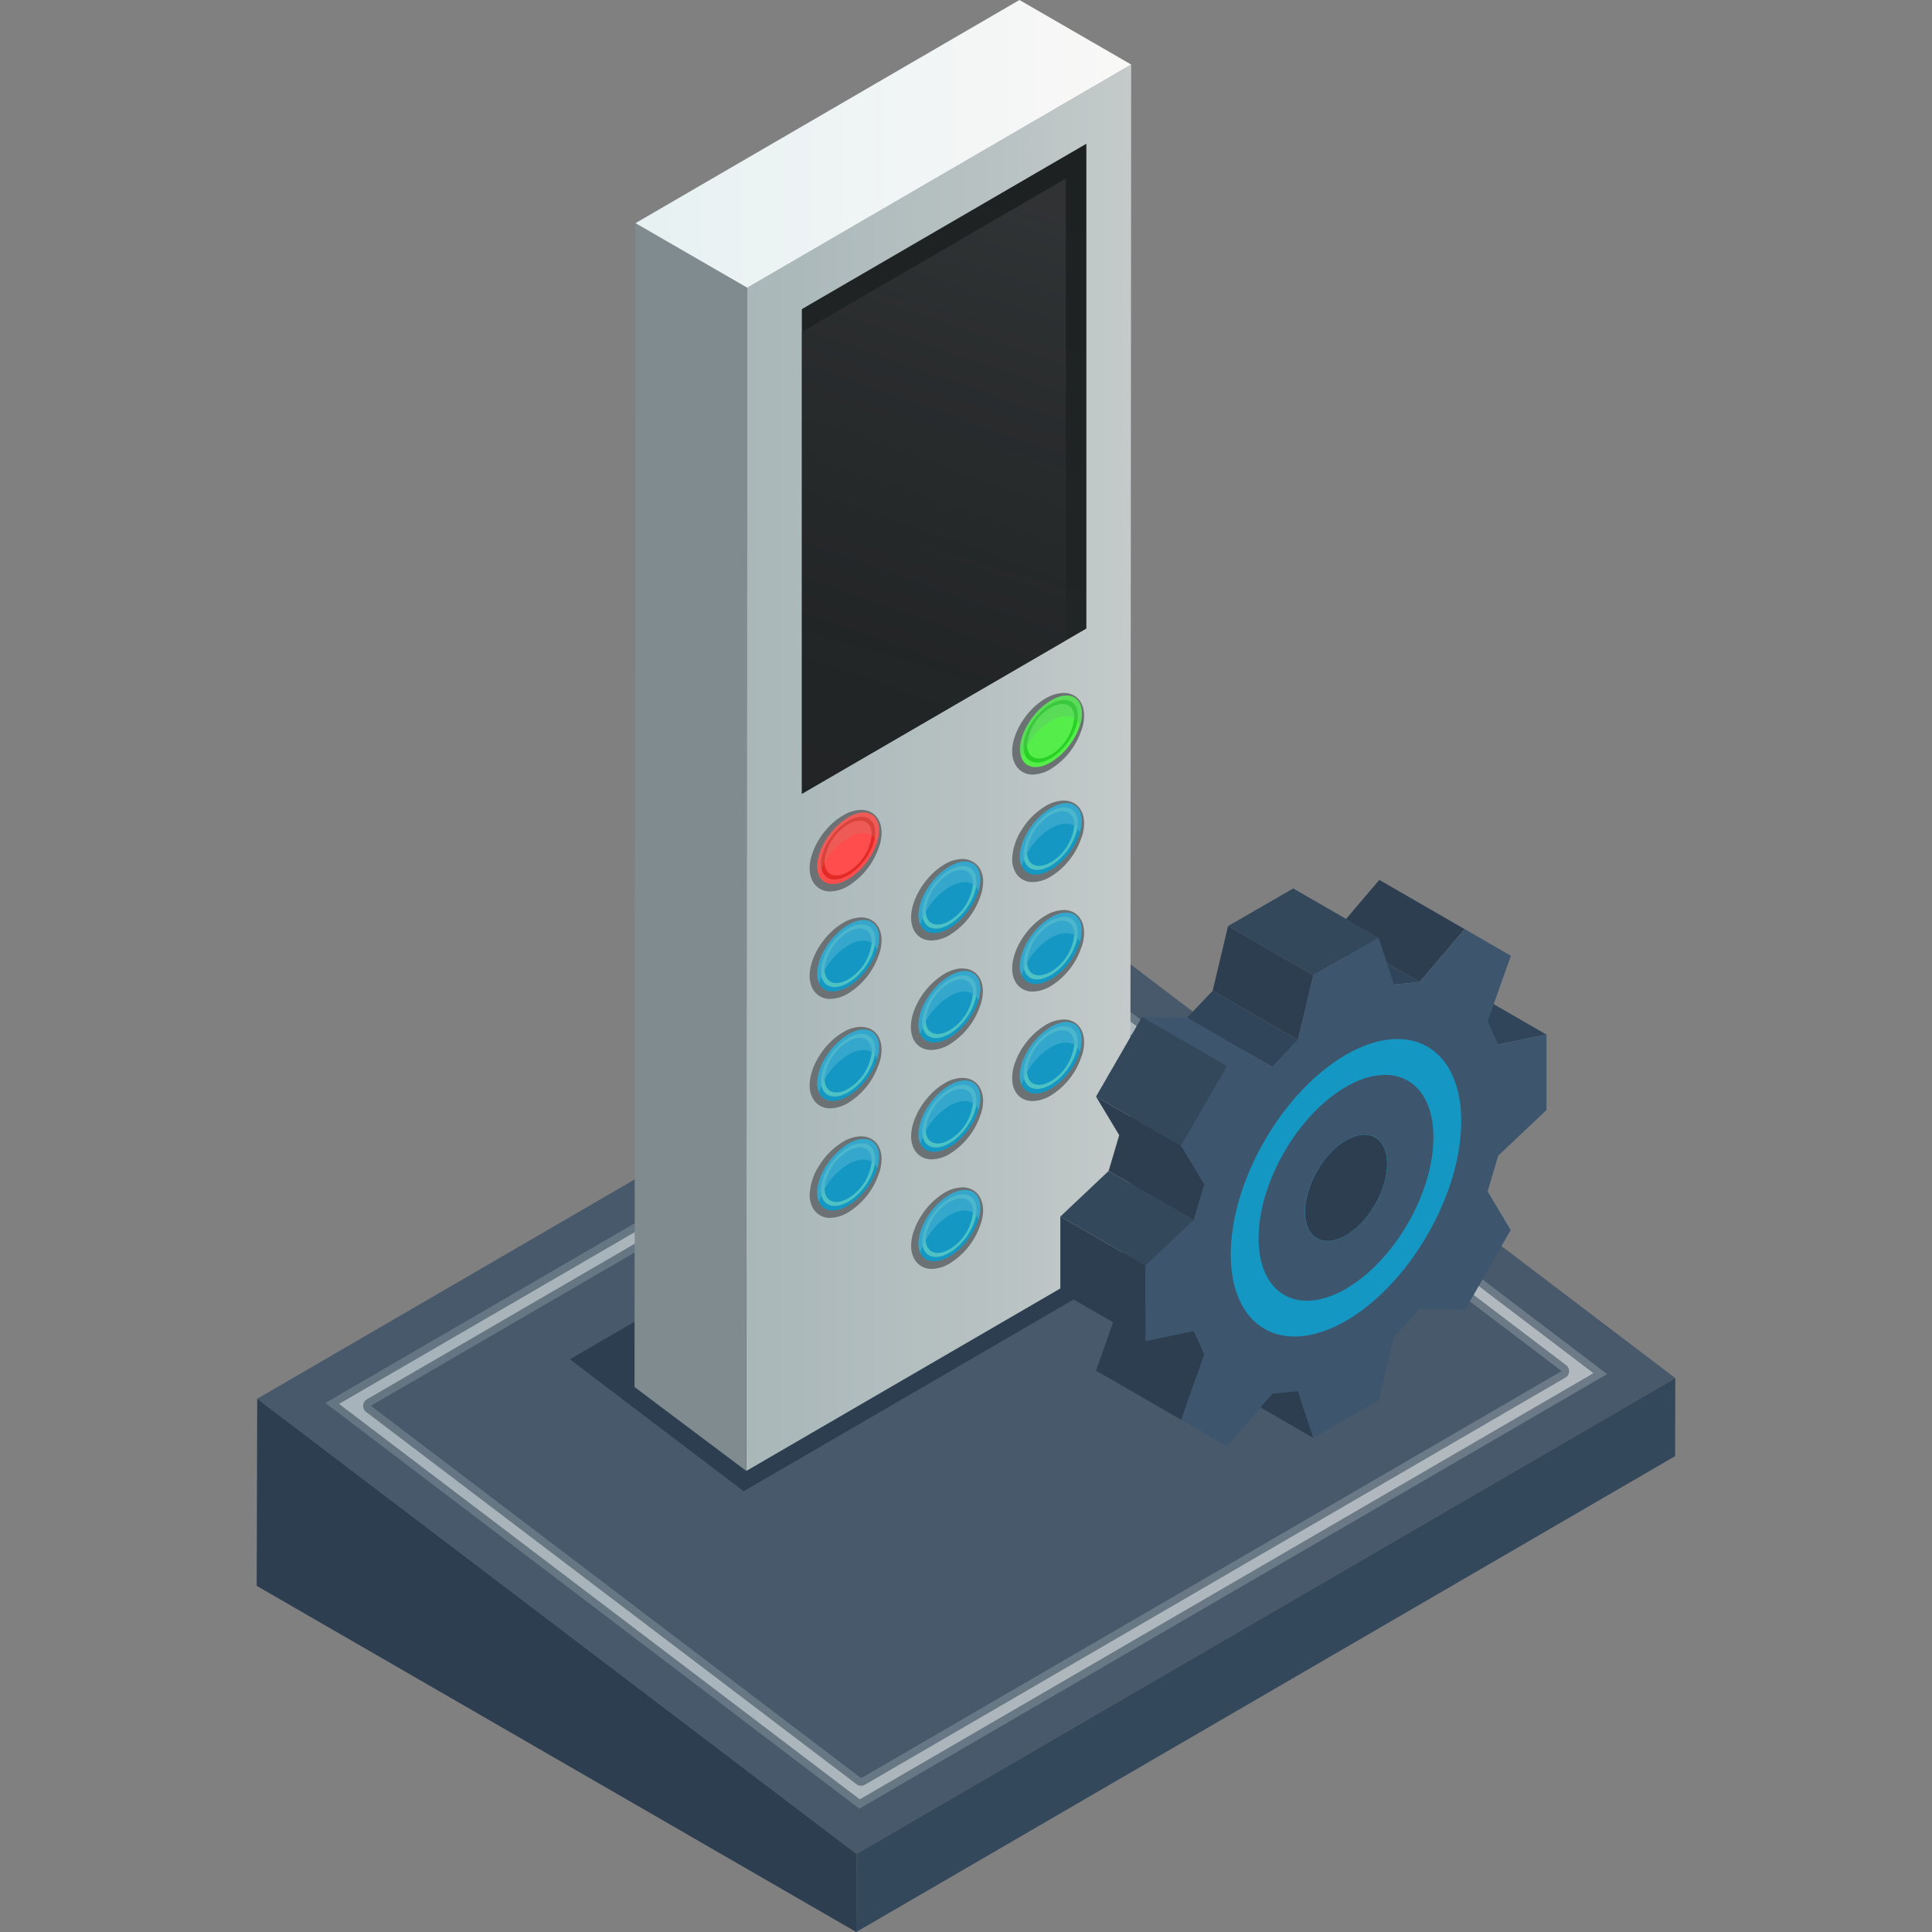 <svg xmlns="http://www.w3.org/2000/svg" xmlns:xlink="http://www.w3.org/1999/xlink" viewBox="0 0 300 300"><rect x="0" y="0" width="300" height="300" fill="#808080" stroke="none"/><defs><style>.cls-1{isolation:isolate;}.cls-2{fill:#47596b;}.cls-24,.cls-3{fill:#34485c;}.cls-23,.cls-4{fill:#2c3e50;}.cls-18,.cls-21,.cls-5{opacity:0.3;}.cls-5{fill:url(#linear-gradient);}.cls-11,.cls-6{opacity:0.5;}.cls-6{fill:url(#linear-gradient-2);}.cls-7{fill:url(#linear-gradient-3);}.cls-8{fill:#808b90;}.cls-9{fill:url(#linear-gradient-4);}.cls-10{fill:url(#linear-gradient-5);}.cls-11,.cls-18,.cls-21{mix-blend-mode:screen;}.cls-11{fill:url(#linear-gradient-6);}.cls-12{fill:#6c7273;}.cls-13,.cls-26{fill:#1498c3;}.cls-14{fill:#4ec1c4;}.cls-15{fill:#4ab0d1;opacity:0.63;}.cls-16{fill:#ff4d4d;}.cls-17{fill:#e22a26;}.cls-18{fill:#c67b70;}.cls-19{fill:#54ed4a;}.cls-20{fill:#29d025;}.cls-21{fill:#67b479;}.cls-22{fill:#304559;}.cls-22,.cls-23,.cls-24,.cls-25,.cls-26{fill-rule:evenodd;}.cls-25{fill:#3d566e;}</style><linearGradient id="linear-gradient" x1="50.53" y1="215.6" x2="249.55" y2="215.6" gradientUnits="userSpaceOnUse"><stop offset="0" stop-color="#a9b7b8"/><stop offset="0.6" stop-color="#b7c1c2"/><stop offset="1" stop-color="#c4caca"/></linearGradient><linearGradient id="linear-gradient-2" x1="52.65" y1="215.6" x2="247.43" y2="215.6" gradientUnits="userSpaceOnUse"><stop offset="0" stop-color="#e7f1f2"/><stop offset="1" stop-color="#f9f8f7"/></linearGradient><linearGradient id="linear-gradient-3" x1="115.88" y1="119.21" x2="175.65" y2="119.21" xlink:href="#linear-gradient"/><linearGradient id="linear-gradient-4" x1="98.68" y1="22.33" x2="175.65" y2="22.33" xlink:href="#linear-gradient-2"/><linearGradient id="linear-gradient-5" x1="160.77" y1="24.89" x2="132.67" y2="119.88" gradientUnits="userSpaceOnUse"><stop offset="0" stop-color="#1e2121"/><stop offset="0.9" stop-color="#232627"/><stop offset="1" stop-color="#242728"/></linearGradient><linearGradient id="linear-gradient-6" x1="126.13" y1="128.98" x2="159.91" y2="33.26" gradientUnits="userSpaceOnUse"><stop offset="0" stop-color="#1e2121"/><stop offset="0.31" stop-color="#232627"/><stop offset="0.72" stop-color="#333638"/><stop offset="1" stop-color="#414447"/></linearGradient></defs><title>Icons Business Operations</title><g class="cls-1"><g id="Layer_1" data-name="Layer 1"><g id="_13" data-name="13"><g class="cls-1"><polygon class="cls-2" points="39.94 217.2 167.09 143.31 260.14 213.99 132.99 287.88 39.94 217.2"/><polygon class="cls-3" points="132.99 287.88 260.14 213.99 260.11 226.11 132.96 300 132.99 287.88"/><polygon class="cls-4" points="39.94 217.2 132.99 287.88 132.96 300 39.86 246.25 39.94 217.2"/></g><path class="cls-5" d="M166.65,150.38,50.53,217.85l82.9,63,116.12-67.48ZM57.59,218.29l108.77-63.21,76.13,57.82L133.72,276.11Z"/><path class="cls-6" d="M52.65,218l113.92-66.19,80.86,61.42L133.51,279.4Zm113.71-64.07a1.26,1.26,0,0,0-.59.15L57,217.27a1.19,1.19,0,0,0-.12,2L133,277.05a1.17,1.17,0,0,0,.71.24,1.24,1.24,0,0,0,.59-.16l108.77-63.21a1.16,1.16,0,0,0,.58-.94,1.18,1.18,0,0,0-.46-1l-76.12-57.82A1.23,1.23,0,0,0,166.36,153.91Z"/><polygon class="cls-4" points="151.67 174.36 88.5 211.07 115.48 231.56 178.65 194.85 151.67 174.36"/><polygon class="cls-7" points="175.65 10.02 175.51 193.76 115.88 228.41 116.03 44.67 175.65 10.02"/><polygon class="cls-8" points="116.03 44.67 115.88 228.41 98.53 215.38 98.68 34.65 116.03 44.67"/><polygon class="cls-9" points="175.65 10.02 116.03 44.67 98.68 34.65 158.3 0 175.65 10.02"/><polygon class="cls-10" points="124.51 48 124.51 123.27 168.69 97.6 168.69 22.32 124.51 48"/><polygon class="cls-11" points="124.51 123.27 165.5 99.45 165.5 27.72 124.51 51.54 124.51 123.27"/><path class="cls-12" d="M136.89,146a7,7,0,0,1-.32,2,1,1,0,0,1-.09.21,11.28,11.28,0,0,1-4.78,6.06,5.58,5.58,0,0,1-2.77.84,3,3,0,0,1-2.85-1.8,4.22,4.22,0,0,1-.36-1.75c0-2.94,2.28-6.57,5.19-8.25a5.72,5.72,0,0,1,2.79-.86C135.64,142.46,136.89,143.86,136.89,146Zm-3.19,13.44a5.7,5.7,0,0,0-2.79.85c-2.91,1.68-5.19,5.31-5.19,8.26a4.2,4.2,0,0,0,.36,1.74,3,3,0,0,0,2.85,1.81,5.58,5.58,0,0,0,2.77-.84,11.26,11.26,0,0,0,4.78-6.07.67.67,0,0,0,.09-.21,6.94,6.94,0,0,0,.32-2C136.89,160.86,135.64,159.46,133.7,159.46Zm0,17a5.81,5.81,0,0,0-2.79.85,11.12,11.12,0,0,0-3.66,3.63,9,9,0,0,0-1.53,4.63,4.28,4.28,0,0,0,.36,1.75,3,3,0,0,0,2.85,1.81,5.6,5.6,0,0,0,2.77-.85,11.23,11.23,0,0,0,4.78-6.06,1,1,0,0,0,.09-.21,7,7,0,0,0,.32-2C136.89,177.85,135.64,176.45,133.7,176.45Zm17.84-42.29a3.23,3.23,0,0,0-2.12-.77,5.63,5.63,0,0,0-2.78.85,9.91,9.91,0,0,0-2,1.58,11.57,11.57,0,0,0-2.74,4.33,7.29,7.29,0,0,0-.42,2.34c0,2.16,1.25,3.56,3.19,3.56a5.64,5.64,0,0,0,2.79-.85,11.24,11.24,0,0,0,4.79-6.07,1.54,1.54,0,0,0,.08-.19,7.11,7.11,0,0,0,.33-2,4,4,0,0,0-.48-2A2.53,2.53,0,0,0,151.54,134.16Zm-2.11,16.22a4.87,4.87,0,0,0-.65.05,6.33,6.33,0,0,0-2.14.8,11.43,11.43,0,0,0-4.78,5.92,7.2,7.2,0,0,0-.42,2.34c0,2.16,1.25,3.56,3.19,3.56a5.74,5.74,0,0,0,2.79-.85,11.28,11.28,0,0,0,4.79-6.07,1.19,1.19,0,0,0,.08-.2,7,7,0,0,0,.33-2C152.62,151.78,151.37,150.38,149.43,150.38Zm0,17a5.64,5.64,0,0,0-2.79.85,9.91,9.91,0,0,0-2,1.58,11.57,11.57,0,0,0-2.74,4.33,7.3,7.3,0,0,0-.42,2.35,4.2,4.2,0,0,0,.36,1.74,3,3,0,0,0,2.86,1.8,5.58,5.58,0,0,0,2.76-.84,11.24,11.24,0,0,0,4.79-6.07,1.19,1.19,0,0,0,.08-.2,7,7,0,0,0,.33-2C152.62,168.77,151.37,167.38,149.43,167.38Zm0,17a5.74,5.74,0,0,0-2.79.85,10.19,10.19,0,0,0-2,1.58,11.61,11.61,0,0,0-2.74,4.34,7.2,7.2,0,0,0-.42,2.34,4.2,4.2,0,0,0,.36,1.74,3,3,0,0,0,2.86,1.81,5.58,5.58,0,0,0,2.76-.84,11.23,11.23,0,0,0,4.79-6.07,1.67,1.67,0,0,0,.08-.2,7,7,0,0,0,.33-2C152.62,185.77,151.37,184.37,149.43,184.37Zm15.72-60.06a5.7,5.7,0,0,0-2.79.85,11,11,0,0,0-3.67,3.63,9,9,0,0,0-1.52,4.62,4.22,4.22,0,0,0,.36,1.75,3,3,0,0,0,2.85,1.81,5.6,5.6,0,0,0,2.77-.85,11.18,11.18,0,0,0,4.78-6.07.56.56,0,0,0,.09-.19,7.06,7.06,0,0,0,.32-2C168.34,125.71,167.09,124.31,165.15,124.31Zm0,17a5.77,5.77,0,0,0-2.79.85c-2.91,1.69-5.19,5.31-5.19,8.26a4.28,4.28,0,0,0,.36,1.75,3,3,0,0,0,2.85,1.8,5.58,5.58,0,0,0,2.77-.84,11.22,11.22,0,0,0,4.78-6.07.72.72,0,0,0,.09-.2,7,7,0,0,0,.32-2C168.34,142.7,167.09,141.3,165.15,141.3Zm0,17a5.67,5.67,0,0,0-2.79.85,11.42,11.42,0,0,0-4.77,5.92,7.2,7.2,0,0,0-.42,2.34c0,2.16,1.25,3.55,3.19,3.55a5.67,5.67,0,0,0,2.79-.85,11.18,11.18,0,0,0,4.78-6.07.66.66,0,0,0,.09-.19,7.06,7.06,0,0,0,.32-2C168.34,159.7,167.09,158.3,165.15,158.3ZM133.7,125.76a5.72,5.72,0,0,0-2.79.86c-2.91,1.68-5.19,5.3-5.19,8.25a4.28,4.28,0,0,0,.36,1.75,3,3,0,0,0,2.85,1.8,5.58,5.58,0,0,0,2.77-.84,11.28,11.28,0,0,0,4.78-6.06,1,1,0,0,0,.09-.21,7,7,0,0,0,.32-2C136.89,127.16,135.64,125.76,133.7,125.76Zm26.68-5.49a5.6,5.6,0,0,0,2.77-.85,11.28,11.28,0,0,0,4.78-6.06.72.72,0,0,0,.09-.2,7.06,7.06,0,0,0,.32-2c0-2.16-1.25-3.56-3.19-3.56a5.7,5.7,0,0,0-2.79.85c-2.91,1.68-5.19,5.3-5.19,8.25a4.22,4.22,0,0,0,.36,1.75A3,3,0,0,0,160.38,120.27Z"/><path class="cls-13" d="M136.5,145.63c0,2.66-2.15,6.05-4.8,7.58s-4.81.62-4.81-2,2.16-6.05,4.81-7.58S136.5,143,136.5,145.63Z"/><path class="cls-14" d="M131.7,144.19c-2.33,1.34-4.22,4.33-4.22,6.65s1.89,3.12,4.22,1.78,4.21-4.32,4.21-6.65S134,142.85,131.7,144.19Zm0,7.89c-2,1.17-3.67.47-3.67-1.55a7.58,7.58,0,0,1,3.67-5.79c2-1.17,3.67-.48,3.67,1.55A7.64,7.64,0,0,1,131.7,152.08Z"/><path class="cls-15" d="M131.7,146.8c2.09-1.21,3.85-.88,4.51.6a6.29,6.29,0,0,0,.29-1.77c0-2.65-2.15-3.56-4.8-2s-4.81,4.93-4.81,7.58a3.43,3.43,0,0,0,.3,1.43A10.5,10.5,0,0,1,131.7,146.8Z"/><path class="cls-13" d="M136.5,162.63c0,2.65-2.15,6-4.8,7.57s-4.81.63-4.81-2,2.16-6,4.81-7.57S136.5,160,136.5,162.63Z"/><path class="cls-14" d="M131.7,161.19c-2.33,1.34-4.22,4.32-4.22,6.64s1.89,3.13,4.22,1.79,4.21-4.33,4.21-6.65S134,159.85,131.7,161.19Zm0,7.88c-2,1.17-3.67.47-3.67-1.55a7.62,7.62,0,0,1,3.67-5.79c2-1.17,3.67-.47,3.67,1.55A7.63,7.63,0,0,1,131.7,169.07Z"/><path class="cls-15" d="M131.7,163.79c2.09-1.2,3.85-.88,4.51.6a6.23,6.23,0,0,0,.29-1.76c0-2.66-2.15-3.56-4.8-2s-4.81,4.92-4.81,7.57a3.4,3.4,0,0,0,.3,1.43A10.57,10.57,0,0,1,131.7,163.79Z"/><path class="cls-13" d="M136.5,179.62c0,2.66-2.15,6-4.8,7.58s-4.81.62-4.81-2,2.16-6,4.81-7.58S136.5,177,136.5,179.62Z"/><path class="cls-14" d="M131.7,178.18c-2.33,1.34-4.22,4.33-4.22,6.65s1.89,3.12,4.22,1.78,4.21-4.32,4.21-6.65S134,176.84,131.7,178.18Zm0,7.89c-2,1.17-3.67.47-3.67-1.55a7.58,7.58,0,0,1,3.67-5.79c2-1.17,3.67-.48,3.67,1.55A7.64,7.64,0,0,1,131.7,186.07Z"/><path class="cls-15" d="M131.7,180.79c2.09-1.21,3.85-.88,4.51.6a6.29,6.29,0,0,0,.29-1.77c0-2.65-2.15-3.56-4.8-2s-4.81,4.93-4.81,7.58a3.43,3.43,0,0,0,.3,1.43A10.5,10.5,0,0,1,131.7,180.79Z"/><path class="cls-13" d="M152.23,136.55c0,2.66-2.15,6-4.81,7.58s-4.8.62-4.8-2,2.15-6,4.8-7.58S152.23,133.9,152.23,136.55Z"/><path class="cls-14" d="M147.42,135.11c-2.32,1.34-4.21,4.33-4.21,6.65s1.89,3.12,4.21,1.78,4.22-4.32,4.22-6.65S149.75,133.77,147.42,135.11Zm0,7.89c-2,1.17-3.67.47-3.67-1.55a7.63,7.63,0,0,1,3.67-5.79c2-1.17,3.67-.48,3.67,1.55A7.62,7.62,0,0,1,147.42,143Z"/><path class="cls-15" d="M147.42,137.72c2.09-1.21,3.85-.88,4.51.6a6.26,6.26,0,0,0,.3-1.77c0-2.65-2.15-3.56-4.81-2s-4.8,4.93-4.8,7.58a3.43,3.43,0,0,0,.29,1.43A10.5,10.5,0,0,1,147.42,137.72Z"/><path class="cls-13" d="M152.23,153.55c0,2.65-2.15,6-4.81,7.58s-4.8.62-4.8-2,2.15-6,4.8-7.58S152.23,150.9,152.23,153.55Z"/><path class="cls-14" d="M147.42,152.11c-2.32,1.34-4.21,4.32-4.21,6.65s1.89,3.12,4.21,1.78,4.22-4.33,4.22-6.65S149.75,150.77,147.42,152.11Zm0,7.88c-2,1.17-3.67.48-3.67-1.55a7.64,7.64,0,0,1,3.67-5.79c2-1.17,3.67-.47,3.67,1.55A7.6,7.6,0,0,1,147.42,160Z"/><path class="cls-15" d="M147.42,154.71c2.09-1.2,3.85-.88,4.51.61a6.38,6.38,0,0,0,.3-1.77c0-2.65-2.15-3.56-4.81-2s-4.8,4.92-4.8,7.58a3.39,3.39,0,0,0,.29,1.42A10.57,10.57,0,0,1,147.42,154.71Z"/><path class="cls-13" d="M152.23,170.54c0,2.66-2.15,6.05-4.81,7.58s-4.8.62-4.8-2,2.15-6,4.8-7.58S152.23,167.89,152.23,170.54Z"/><path class="cls-14" d="M147.42,169.1c-2.32,1.35-4.21,4.33-4.21,6.65s1.89,3.12,4.21,1.78,4.22-4.32,4.22-6.65S149.75,167.76,147.42,169.1Zm0,7.89c-2,1.17-3.67.47-3.67-1.55a7.63,7.63,0,0,1,3.67-5.79c2-1.17,3.67-.48,3.67,1.55A7.62,7.62,0,0,1,147.42,177Z"/><path class="cls-15" d="M147.42,171.71c2.09-1.21,3.85-.88,4.51.6a6.26,6.26,0,0,0,.3-1.77c0-2.65-2.15-3.56-4.81-2s-4.8,4.93-4.8,7.58a3.43,3.43,0,0,0,.29,1.43A10.53,10.53,0,0,1,147.42,171.71Z"/><path class="cls-13" d="M152.23,187.54c0,2.65-2.15,6.05-4.81,7.58s-4.8.62-4.8-2,2.15-6.05,4.8-7.58S152.23,184.89,152.23,187.54Z"/><path class="cls-14" d="M147.42,186.1c-2.32,1.34-4.21,4.32-4.21,6.65s1.89,3.12,4.21,1.78,4.22-4.33,4.22-6.65S149.75,184.76,147.42,186.1Zm0,7.88c-2,1.17-3.67.48-3.67-1.55a7.64,7.64,0,0,1,3.67-5.79c2-1.17,3.67-.47,3.67,1.55A7.58,7.58,0,0,1,147.42,194Z"/><path class="cls-15" d="M147.42,188.7c2.09-1.2,3.85-.88,4.51.61a6.38,6.38,0,0,0,.3-1.77c0-2.65-2.15-3.56-4.81-2s-4.8,4.92-4.8,7.58a3.35,3.35,0,0,0,.29,1.42A10.57,10.57,0,0,1,147.42,188.7Z"/><path class="cls-13" d="M168,127.48c0,2.65-2.15,6-4.8,7.57s-4.81.63-4.81-2,2.15-6,4.81-7.57S168,124.82,168,127.48Z"/><path class="cls-14" d="M163.15,126c-2.33,1.35-4.22,4.33-4.22,6.65s1.89,3.13,4.22,1.78,4.21-4.32,4.21-6.64S165.47,124.69,163.15,126Zm0,7.89c-2,1.17-3.67.47-3.67-1.55a7.6,7.6,0,0,1,3.67-5.79c2-1.17,3.67-.47,3.67,1.55A7.64,7.64,0,0,1,163.15,133.92Z"/><path class="cls-15" d="M163.15,128.64c2.09-1.21,3.85-.88,4.51.6a6.23,6.23,0,0,0,.29-1.76c0-2.66-2.15-3.57-4.8-2s-4.81,4.92-4.81,7.57a3.4,3.4,0,0,0,.3,1.43A10.57,10.57,0,0,1,163.15,128.64Z"/><path class="cls-13" d="M168,144.47c0,2.65-2.15,6.05-4.8,7.58s-4.81.62-4.81-2,2.15-6.05,4.81-7.58S168,141.82,168,144.47Z"/><path class="cls-14" d="M163.15,143c-2.33,1.34-4.22,4.32-4.22,6.65s1.89,3.12,4.22,1.78,4.21-4.33,4.21-6.65S165.47,141.69,163.15,143Zm0,7.89c-2,1.16-3.67.47-3.67-1.56a7.62,7.62,0,0,1,3.67-5.79c2-1.17,3.67-.47,3.67,1.55A7.64,7.64,0,0,1,163.15,150.92Z"/><path class="cls-15" d="M163.15,145.64c2.09-1.21,3.85-.89,4.51.6a6.35,6.35,0,0,0,.29-1.77c0-2.65-2.15-3.56-4.8-2s-4.81,4.92-4.81,7.58a3.43,3.43,0,0,0,.3,1.43A10.5,10.5,0,0,1,163.15,145.64Z"/><path class="cls-13" d="M168,161.47c0,2.65-2.15,6-4.8,7.57s-4.81.63-4.81-2,2.15-6,4.81-7.57S168,158.81,168,161.47Z"/><path class="cls-14" d="M163.15,160c-2.33,1.35-4.22,4.33-4.22,6.65s1.89,3.13,4.22,1.78,4.21-4.32,4.21-6.64S165.47,158.68,163.15,160Zm0,7.89c-2,1.17-3.67.47-3.67-1.55a7.6,7.6,0,0,1,3.67-5.79c2-1.17,3.67-.47,3.67,1.55A7.64,7.64,0,0,1,163.15,167.91Z"/><path class="cls-15" d="M163.15,162.63c2.09-1.21,3.85-.88,4.51.6a6.23,6.23,0,0,0,.29-1.76c0-2.66-2.15-3.57-4.8-2s-4.81,4.92-4.81,7.57a3.4,3.4,0,0,0,.3,1.43A10.57,10.57,0,0,1,163.15,162.63Z"/><path class="cls-16" d="M136.5,128.93c0,2.65-2.15,6-4.8,7.58s-4.81.62-4.81-2,2.16-6,4.81-7.58S136.5,126.28,136.5,128.93Z"/><path class="cls-17" d="M131.7,127.49c-2.33,1.34-4.22,4.32-4.22,6.65s1.89,3.12,4.22,1.78,4.21-4.32,4.21-6.65S134,126.15,131.7,127.49Zm0,7.89c-2,1.16-3.67.47-3.67-1.56A7.62,7.62,0,0,1,131.7,128c2-1.16,3.67-.47,3.67,1.56A7.64,7.64,0,0,1,131.7,135.38Z"/><path class="cls-18" d="M131.7,130.1c2.09-1.21,3.85-.88,4.51.6a6.35,6.35,0,0,0,.29-1.77c0-2.65-2.15-3.56-4.8-2s-4.81,4.93-4.81,7.58a3.43,3.43,0,0,0,.3,1.43A10.5,10.5,0,0,1,131.7,130.1Z"/><path class="cls-19" d="M168,110.77c0,2.66-2.15,6-4.8,7.58s-4.81.62-4.81-2,2.15-6,4.81-7.58S168,108.12,168,110.77Z"/><path class="cls-20" d="M163.15,109.33c-2.33,1.35-4.22,4.33-4.22,6.65s1.89,3.12,4.22,1.78,4.21-4.32,4.21-6.65S165.47,108,163.15,109.33Zm0,7.89c-2,1.17-3.67.47-3.67-1.55a7.6,7.6,0,0,1,3.67-5.79c2-1.17,3.67-.47,3.67,1.55A7.64,7.64,0,0,1,163.15,117.22Z"/><path class="cls-21" d="M163.15,111.94c2.09-1.21,3.85-.88,4.51.6a6.24,6.24,0,0,0,.29-1.77c0-2.65-2.15-3.56-4.8-2s-4.81,4.93-4.81,7.58a3.43,3.43,0,0,0,.3,1.43A10.53,10.53,0,0,1,163.15,111.94Z"/></g><polygon class="cls-22" points="240.11 160.64 226.86 152.99 219.36 154.56 232.61 162.2 240.11 160.64"/><polygon class="cls-23" points="227.43 144.28 214.18 136.63 207.19 144.84 220.44 152.48 227.43 144.28"/><polygon class="cls-22" points="220.44 152.48 207.19 144.84 203.21 145.23 216.46 152.88 220.44 152.48"/><polygon class="cls-24" points="214.07 145.6 200.82 137.96 200.5 138.14 200.18 138.32 199.87 138.5 199.56 138.68 199.23 138.87 198.92 139.05 198.6 139.23 198.29 139.42 197.97 139.6 197.65 139.78 197.34 139.97 197.02 140.14 196.71 140.33 196.39 140.51 196.07 140.69 195.76 140.88 195.44 141.06 195.13 141.24 194.81 141.43 194.49 141.61 194.18 141.79 193.86 141.97 193.54 142.15 193.22 142.34 192.91 142.52 192.59 142.71 192.27 142.89 191.96 143.07 191.64 143.25 191.33 143.43 191.01 143.61 190.69 143.8 203.94 151.45 204.26 151.27 204.58 151.09 204.89 150.9 205.21 150.72 205.52 150.53 205.84 150.35 206.16 150.17 206.47 149.98 206.79 149.81 207.11 149.62 207.42 149.44 207.74 149.26 208.05 149.07 208.38 148.89 208.69 148.71 209.01 148.53 209.32 148.34 209.63 148.16 209.96 147.98 210.27 147.8 210.59 147.61 210.9 147.43 211.22 147.25 211.54 147.06 211.85 146.88 212.17 146.7 212.49 146.52 212.8 146.34 213.12 146.15 213.43 145.97 213.75 145.79 214.07 145.6"/><polygon class="cls-23" points="203.94 151.45 190.69 143.8 188.3 153.84 201.55 161.49 203.94 151.45"/><polygon class="cls-22" points="201.55 161.49 188.3 153.84 184.32 158.03 197.57 165.69 201.55 161.49"/><polygon class="cls-25" points="197.57 165.69 184.32 158.03 177.33 157.91 190.58 165.55 197.57 165.69"/><polygon class="cls-24" points="190.58 165.55 177.33 157.91 177.11 158.29 176.89 158.68 176.66 159.07 176.44 159.45 176.22 159.84 175.99 160.23 175.77 160.62 175.55 161 175.32 161.39 175.1 161.77 174.88 162.16 174.65 162.55 174.43 162.94 174.21 163.32 173.98 163.71 173.76 164.09 173.54 164.48 173.31 164.87 173.09 165.26 172.87 165.65 172.64 166.03 172.42 166.42 172.19 166.8 171.97 167.19 171.75 167.58 171.53 167.97 171.3 168.35 171.08 168.74 170.85 169.12 170.63 169.51 170.41 169.9 170.19 170.28 183.44 177.93 183.66 177.55 183.88 177.16 184.1 176.78 184.33 176.38 184.55 176 184.78 175.61 185 175.23 185.22 174.84 185.45 174.46 185.67 174.06 185.89 173.68 186.11 173.29 186.34 172.9 186.56 172.52 186.78 172.13 187.01 171.75 187.23 171.35 187.46 170.97 187.68 170.58 187.9 170.2 188.13 169.81 188.35 169.43 188.57 169.04 188.8 168.65 189.02 168.26 189.24 167.88 189.47 167.49 189.69 167.1 189.91 166.72 190.14 166.33 190.36 165.94 190.58 165.55"/><polygon class="cls-23" points="183.44 177.93 170.19 170.28 173.79 176.27 172.15 181.82 185.4 189.46 187.04 183.93 183.44 177.93"/><polygon class="cls-24" points="185.4 189.46 172.15 181.82 164.65 188.91 177.9 196.56 185.4 189.46"/><path class="cls-23" d="M177.9,196.55l-13.25-7.64V200.6l8.2,4.73-2.66,7.5,13.25,7.65,3.6-10.16-1.64-3.64-7.5-4.33Z"/><polygon class="cls-23" points="201.55 216.01 188.3 208.36 190.69 215.63 203.94 223.28 201.55 216.01"/><polygon class="cls-23" points="204.48 192.28 191.23 184.63 191.47 184.75 191.72 184.85 191.97 184.93 192.24 185 192.51 185.04 192.78 185.05 193.06 185.05 193.35 185.03 193.64 184.99 193.94 184.93 194.23 184.85 194.53 184.75 194.84 184.63 195.14 184.5 195.45 184.35 195.76 184.18 196.06 183.99 196.37 183.79 196.67 183.57 196.98 183.34 197.28 183.09 197.58 182.82 197.88 182.54 198.16 182.25 198.45 181.94 198.73 181.62 199 181.28 199.28 180.93 199.54 180.57 199.79 180.19 200.04 179.81 200.28 179.4 200.5 179 200.72 178.59 200.92 178.18 201.1 177.77 201.27 177.37 201.42 176.96 201.56 176.55 201.69 176.15 201.79 175.75 201.89 175.35 201.97 174.97 202.03 174.58 202.09 174.2 202.13 173.82 202.14 173.46 202.15 173.1 202.14 172.75 202.13 172.41 202.09 172.08 202.03 171.76 201.97 171.45 201.89 171.15 201.79 170.86 201.69 170.59 201.56 170.33 201.42 170.09 201.27 169.86 201.1 169.64 200.92 169.45 200.72 169.27 200.5 169.1 200.28 168.96 213.53 176.61 213.75 176.75 213.97 176.92 214.17 177.1 214.35 177.3 214.52 177.51 214.67 177.74 214.81 177.98 214.94 178.24 215.04 178.51 215.14 178.8 215.22 179.09 215.28 179.4 215.34 179.73 215.38 180.06 215.39 180.4 215.4 180.75 215.39 181.11 215.38 181.47 215.34 181.85 215.28 182.23 215.22 182.61 215.14 183.01 215.04 183.4 214.94 183.8 214.81 184.21 214.67 184.61 214.52 185.01 214.35 185.42 214.17 185.83 213.97 186.24 213.75 186.65 213.53 187.05 213.29 187.45 213.04 187.84 212.79 188.22 212.53 188.58 212.26 188.93 211.98 189.27 211.7 189.59 211.41 189.9 211.13 190.19 210.83 190.47 210.53 190.74 210.22 190.99 209.92 191.22 209.62 191.44 209.31 191.65 209.01 191.83 208.7 192 208.39 192.15 208.09 192.28 207.78 192.4 207.48 192.5 207.18 192.57 206.89 192.64 206.6 192.68 206.31 192.7 206.03 192.7 205.76 192.68 205.49 192.64 205.22 192.59 204.97 192.5 204.72 192.4 204.48 192.28"/><path class="cls-25" d="M231,185l1.64-5.54,7.5-7.09V160.64l-7.5,1.56L231,158.57l3.61-10.16q-3.59-2.06-7.15-4.13l-7,8.2-4,.4-2.39-7.28-10.13,5.85-2.39,10-4,4.2-7-.14q-3.57,6.19-7.15,12.38l3.61,6-1.64,5.54-7.5,7.09v11.7l7.5-1.57,1.64,3.64-3.6,10.16,7.14,4.12,7-8.2,4-.39,2.39,7.27,10.13-5.84,2.39-10,4-4.2,7,.13L234.58,191,231,185Zm-17.44,2.09c-2.5,4.33-6.55,6.67-9.05,5.23s-2.5-6.12,0-10.45,6.55-6.66,9.05-5.22S216,182.73,213.53,187.05Z"/><path class="cls-25" d="M187.43,171l-4,6.91,3.61,6-1.64,5.54-7.5,7.09v11.7l7.5-1.57,1.64,3.64-3.6,10.16,7.14,4.12,7-8.2,4-.39,2.39,7.27,10.13-5.84,2.39-10,4-4.2,7,.13,4-6.91-17.48-10.1c-.13.25-.26.49-.4.73-2.5,4.33-6.55,6.67-9.05,5.23s-2.5-6.12,0-10.45c.14-.24.29-.48.44-.71Z"/><path class="cls-26" d="M221.65,191.74c7-12.1,7-25.17,0-29.21s-18.3,2.51-25.29,14.61-7,25.18,0,29.21,18.31-2.51,25.29-14.61Zm-8.12-4.69c-2.5,4.33-6.55,6.67-9.05,5.23s-2.5-6.12,0-10.45,6.55-6.66,9.05-5.22S216,182.73,213.53,187.05Z"/><path class="cls-25" d="M199.41,178.9c5.3-9.19,13.9-14.15,19.2-11.09s5.3,13,0,22.17-13.9,14.16-19.2,11.1-5.31-13,0-22.18Zm14.12,8.15c2.5-4.32,2.5-9,0-10.44s-6.55.89-9.05,5.22-2.5,9,0,10.45S211,191.38,213.53,187.05Z"/></g></g></svg>
